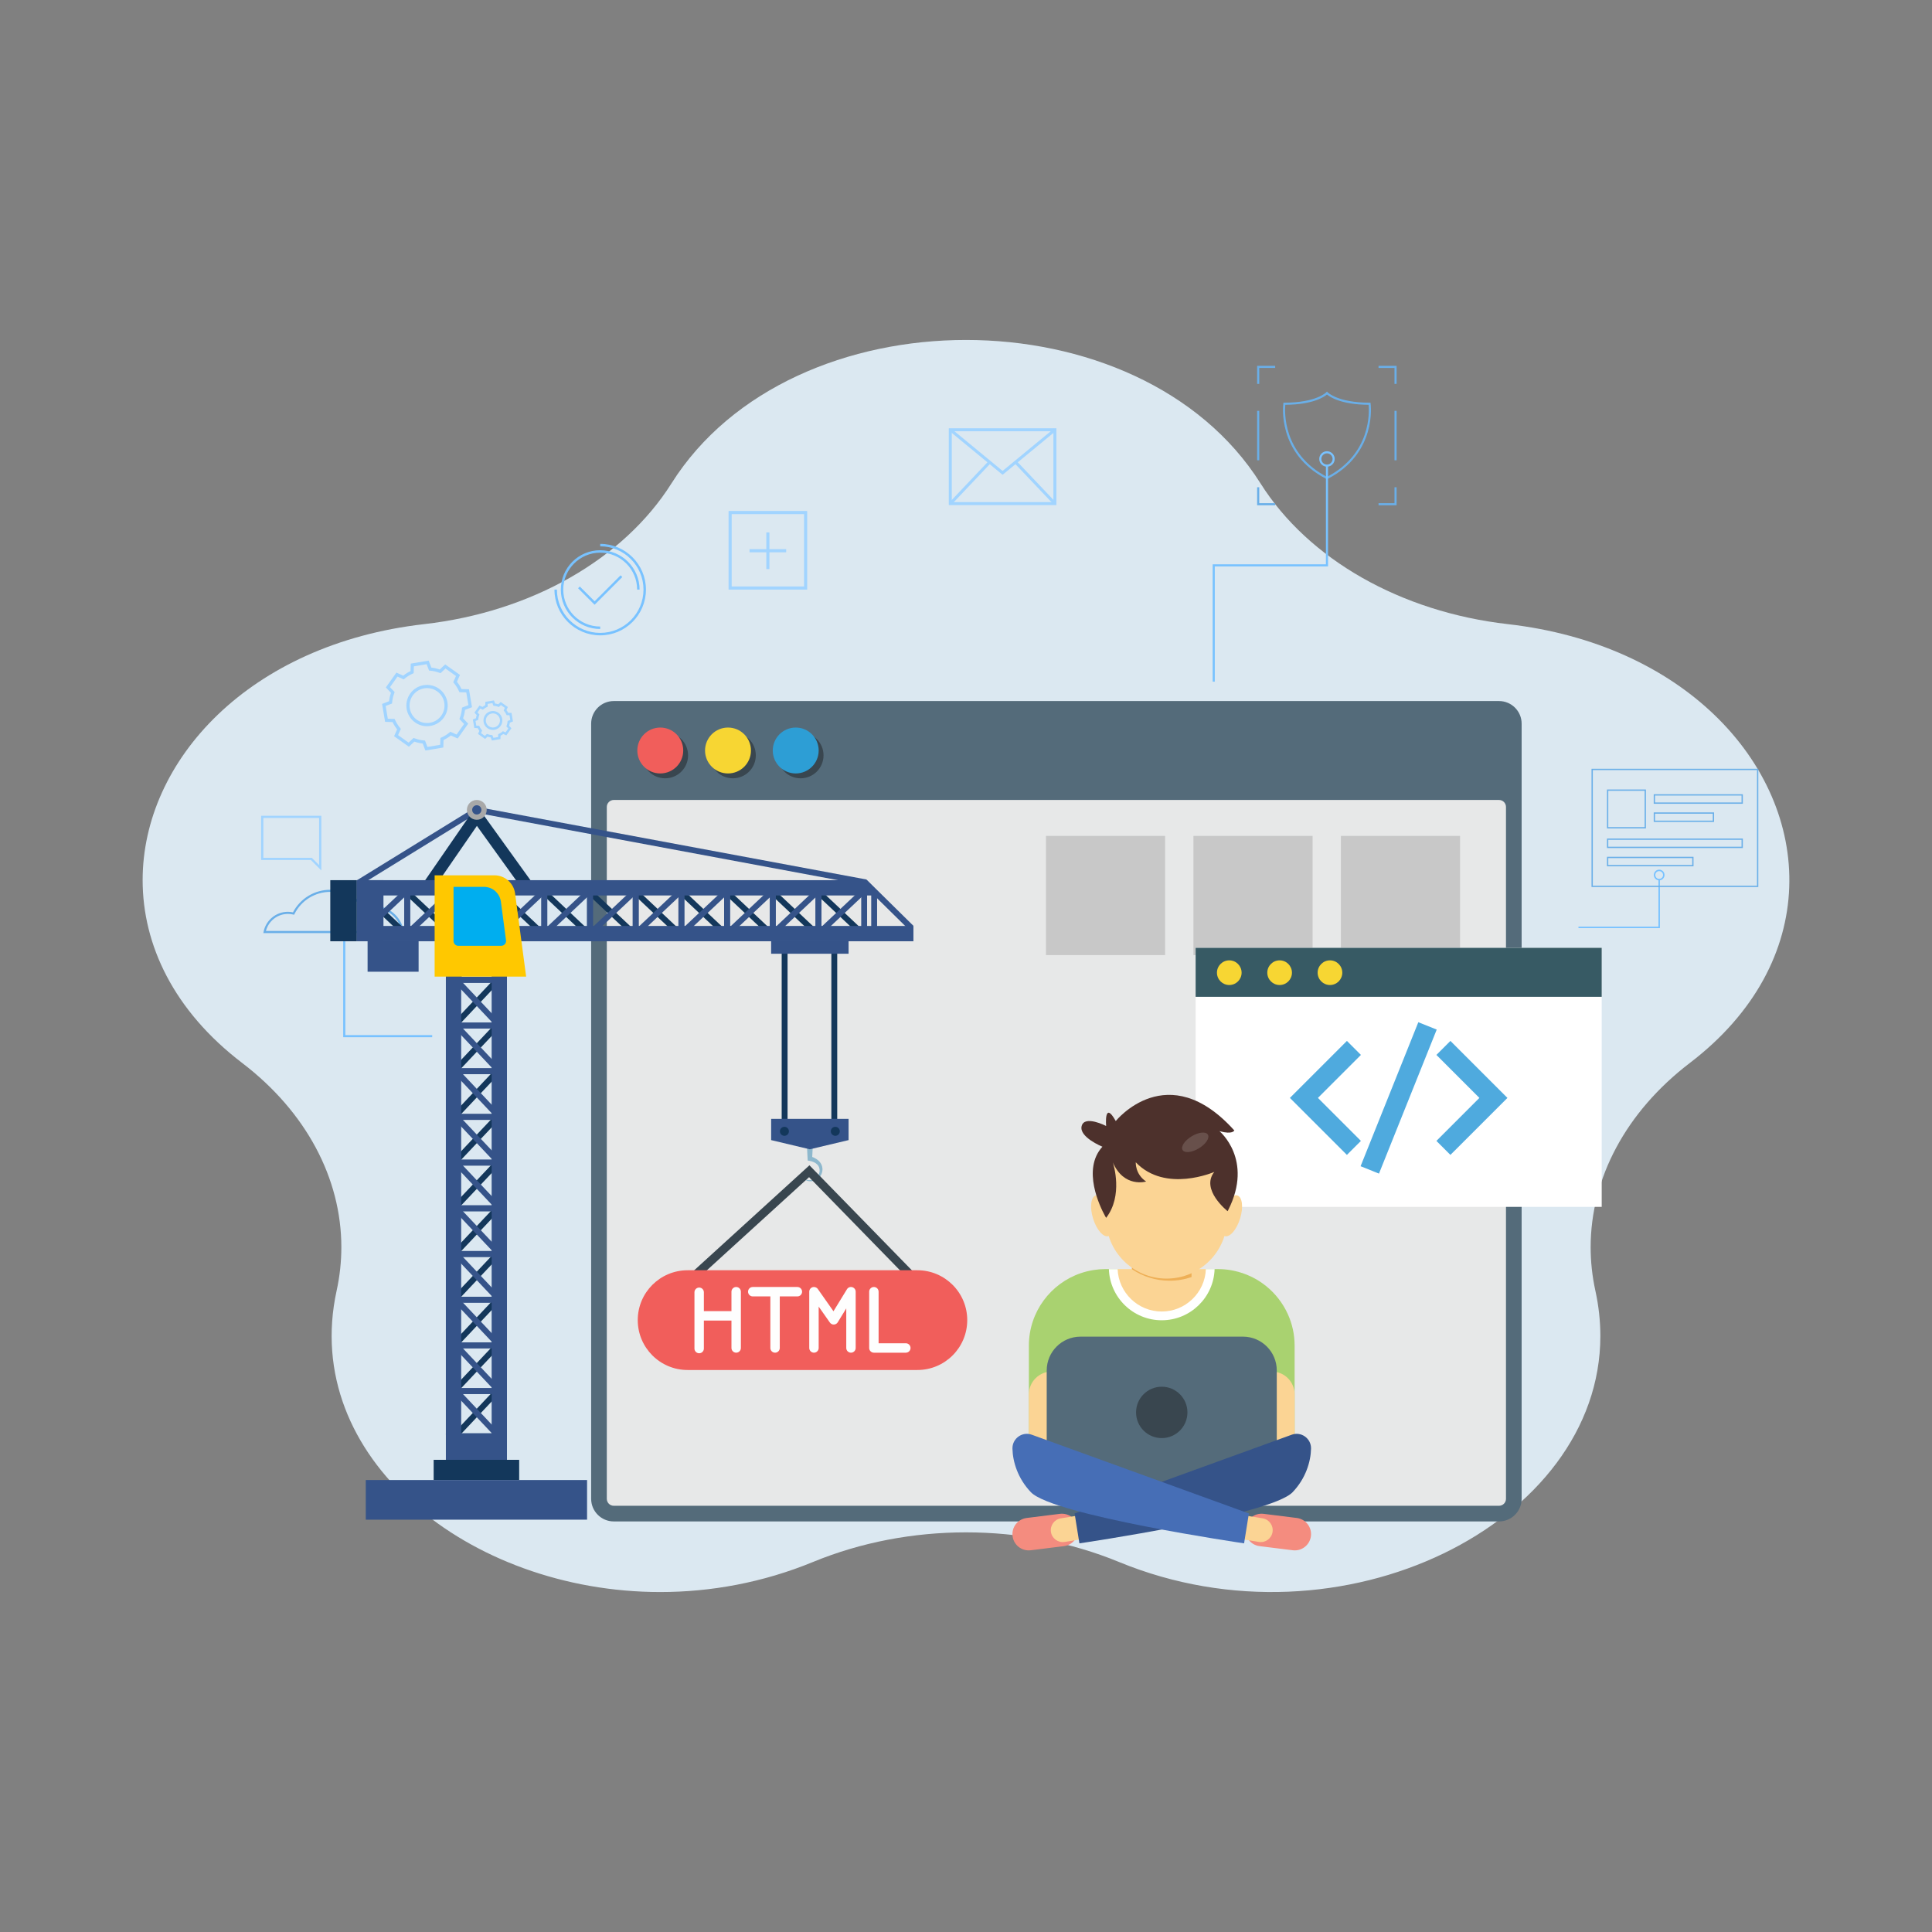 <svg xmlns="http://www.w3.org/2000/svg" xml:space="preserve" id="website-under-construction" x="0" y="0" style="enable-background:new 0 0 800 800" viewBox="0 0 800 800"><rect x="0" y="0" width="800" height="800" fill="#808080" stroke="none"/>  <g id="XMLID_6183_">    <g id="XMLID_5869_">      <path id="XMLID_6997_" d="M699.72,440.152c-26.485,20.224-41.067,47.812-41.067,76.283   c0,5.986,0.645,12.012,1.958,18.015c1.396,6.374,2.063,12.639,2.063,18.756c0,77.416-106.928,131.628-199.391,93.549   c-19.805-8.16-41.545-12.238-63.286-12.238c-21.735,0-43.47,4.078-63.28,12.238c-20.834,8.579-42.396,12.474-63.308,12.474   c-79.242,0-149.097-55.924-134.019-124.779c1.312-6.004,1.958-12.029,1.958-18.015c0-28.472-14.583-56.059-41.067-76.283   c-28.32-21.623-41.217-48.879-41.217-75.7c0-49.628,44.176-97.771,116.589-106.014c22.147-2.523,42.791-9.232,60.377-19.24   c17.586-10.012,32.113-23.318,42.018-39.041c24.944-39.59,73.453-59.388,121.956-59.388s97.012,19.797,121.95,59.388   c19.811,31.443,58.102,53.236,102.395,58.281c36.206,4.122,65.355,18.22,85.449,37.486   C751.615,336.025,754.235,398.523,699.72,440.152z" style="fill:#dbe8f1"></path>      <g id="XMLID_6761_">        <g id="XMLID_6962_">          <path id="XMLID_6988_" d="M549.469,198.437l-0.197-0.101c-20.684-10.56-17.906-31.012-17.876-31.217l0.055-0.372     h0.376c13.151,0,17.284-4.238,17.324-4.281l0.32-0.34l0.319,0.342c0.039,0.041,4.172,4.279,17.322,4.279h0.376l0.055,0.372     c0.03,0.205,2.808,20.657-17.876,31.217L549.469,198.437z M532.217,167.617c-0.262,2.77-1.133,20.326,17.252,29.841     c18.387-9.515,17.515-27.071,17.254-29.841c-11.418-0.071-16.065-3.252-17.254-4.261     C548.282,164.366,543.634,167.546,532.217,167.617z" style="fill:#6aafe8"></path>          <polygon id="XMLID_6987_" points="503.013 282.259 502.142 282.259 502.142 233.669 549.034 233.669 549.034 192.805 549.905 192.805 549.905 234.54 503.013 234.54" style="fill:#78c2ff"></polygon>          <polygon id="XMLID_6986_" points="578.3 209.226 570.824 209.226 570.824 208.354 577.43 208.354 577.43 201.756 578.3 201.756" style="fill:#6aafe8"></polygon>          <polygon id="XMLID_6985_" points="528.03 209.226 520.553 209.226 520.553 201.756 521.426 201.756 521.426 208.354 528.03 208.354" style="fill:#6aafe8"></polygon>          <polygon id="XMLID_6984_" points="521.429 158.959 520.557 158.959 520.557 151.483 528.028 151.483 528.028 152.354 521.429 152.354" style="fill:#6aafe8"></polygon>          <polygon id="XMLID_6983_" points="578.3 158.956 577.43 158.956 577.43 152.357 570.824 152.357 570.824 151.486 578.3 151.486" style="fill:#6aafe8"></polygon>          <rect id="XMLID_6982_" width=".871" height="20.474" x="577.43" y="170.119" style="fill:#6aafe8"></rect>          <rect id="XMLID_6981_" width=".873" height="20.474" x="520.553" y="170.119" style="fill:#6aafe8"></rect>          <path id="XMLID_6978_" d="M549.469,193.24c-1.764,0-3.199-1.436-3.199-3.2c0-1.764,1.435-3.199,3.199-3.199     c1.765,0,3.2,1.435,3.2,3.199C552.669,191.805,551.233,193.24,549.469,193.24z M549.469,187.712     c-1.283,0-2.328,1.045-2.328,2.328c0,1.284,1.046,2.328,2.328,2.328c1.285,0,2.328-1.044,2.328-2.328     C551.797,188.757,550.754,187.712,549.469,187.712z" style="fill:#78c2ff"></path>          <path id="XMLID_6966_" d="M437.43,209.143h-44.554v-31.805h44.554V209.143z M394.114,207.907h42.079v-29.332     h-42.079V207.907z" style="fill:#a1d4ff"></path>          <polygon id="XMLID_6965_" points="415.153 196.602 393.103 178.433 393.889 177.479 415.153 195 436.42 177.479 437.205 178.433" style="fill:#a1d4ff"></polygon>          <rect id="XMLID_6964_" width="1.236" height="23.236" x="428.199" y="188.477" style="fill:#a1d4ff" transform="rotate(-43.49 428.793 200.104)"></rect>          <rect id="XMLID_6963_" width="23.236" height="1.237" x="389.873" y="199.477" style="fill:#a1d4ff" transform="rotate(-46.552 401.522 200.095)"></rect>        </g>        <path id="XMLID_6959_" d="M167.328,386.36h-58.286l0.102-0.519c0.936-4.801,5.173-8.286,10.073-8.286    c0.707,0,1.412,0.074,2.101,0.219c3.037-5.771,8.936-9.341,15.478-9.341c5.575,0,10.83,2.675,14.125,7.173    c1.2-0.365,2.449-0.55,3.715-0.55c6.342,0,11.648,4.543,12.615,10.802L167.328,386.36z M110.116,385.489H166.3    c-1.096-5.486-6.022-9.561-11.664-9.561c-1.281,0-2.542,0.203-3.747,0.603l-0.308,0.102l-0.186-0.264    c-3.117-4.423-8.2-7.064-13.6-7.064c-6.324,0-12.017,3.512-14.856,9.165l-0.156,0.31l-0.337-0.083    c-0.726-0.179-1.476-0.27-2.229-0.27C114.911,378.427,111.165,381.366,110.116,385.489z" style="fill:#6aafe8"></path>        <polygon id="XMLID_6958_" points="178.962 429.487 142.115 429.487 142.115 382.365 142.986 382.365 142.986 428.616 178.962 428.616" style="fill:#78c2ff"></polygon>        <path id="XMLID_6955_" d="M142.551,382.801c-1.766,0-3.2-1.435-3.2-3.2c0-1.764,1.435-3.2,3.2-3.2    c1.764,0,3.199,1.435,3.199,3.2C145.75,381.365,144.315,382.801,142.551,382.801z M142.551,377.272    c-1.285,0-2.329,1.045-2.329,2.328c0,1.284,1.045,2.328,2.329,2.328c1.284,0,2.328-1.045,2.328-2.328    C144.879,378.317,143.835,377.272,142.551,377.272z" style="fill:#78c2ff"></path>        <path id="XMLID_6952_" d="M334.236,244.143h-32.553v-32.554h32.553V244.143z M302.974,242.852h29.971v-29.971    h-29.971V242.852z" style="fill:#a1d4ff"></path>        <rect id="XMLID_6951_" width="1.291" height="15.174" x="317.314" y="220.462" style="fill:#a1d4ff"></rect>        <rect id="XMLID_6950_" width="15.172" height="1.291" x="310.373" y="227.403" style="fill:#a1d4ff"></rect>        <g id="XMLID_6939_">          <path id="XMLID_6945_" d="M203.674,306.63l-0.496-1.296c-0.444-0.058-0.88-0.158-1.304-0.299l-1.011,0.949     l-2.935-2.089l0.566-1.267c-0.273-0.354-0.51-0.734-0.711-1.134l-1.388-0.044l-0.597-3.553l1.296-0.496     c0.057-0.445,0.158-0.881,0.299-1.304l-0.949-1.011l2.089-2.936l1.266,0.566c0.355-0.272,0.734-0.51,1.135-0.71l0.043-1.387     l3.553-0.598l0.497,1.295c0.443,0.058,0.881,0.158,1.304,0.299l1.013-0.949l2.935,2.089l-0.566,1.267     c0.272,0.354,0.509,0.734,0.71,1.135l1.388,0.043l0.597,3.553l-1.294,0.496c-0.06,0.444-0.16,0.881-0.301,1.305l0.951,1.011     l-2.091,2.936l-1.266-0.566c-0.353,0.272-0.733,0.51-1.133,0.71l-0.045,1.387L203.674,306.63z M201.643,303.892l0.29,0.111     c0.525,0.202,1.078,0.328,1.644,0.376l0.309,0.026l0.425,1.111l1.952-0.328l0.038-1.189l0.284-0.127     c0.517-0.231,0.996-0.531,1.427-0.894l0.238-0.2l1.086,0.485l1.147-1.613l-0.814-0.867l0.111-0.29     c0.203-0.524,0.328-1.077,0.378-1.643l0.027-0.309l1.109-0.424l-0.328-1.952l-1.189-0.038l-0.127-0.284     c-0.23-0.516-0.531-0.997-0.894-1.428l-0.2-0.238l0.485-1.084l-1.611-1.148l-0.868,0.813l-0.29-0.111     c-0.527-0.202-1.079-0.328-1.642-0.376l-0.309-0.027l-0.426-1.11l-1.951,0.328l-0.038,1.189l-0.284,0.127     c-0.517,0.231-0.998,0.531-1.43,0.894l-0.236,0.199l-1.086-0.484l-1.148,1.613l0.814,0.867l-0.112,0.29     c-0.2,0.524-0.328,1.077-0.376,1.643l-0.027,0.309l-1.11,0.425l0.33,1.952l1.189,0.039l0.126,0.283     c0.23,0.517,0.532,0.998,0.895,1.429l0.199,0.238l-0.483,1.085l1.611,1.147L201.643,303.892z M204.094,302.243     c-0.807,0-1.592-0.249-2.262-0.726c-1.76-1.252-2.173-3.704-0.921-5.463c1.252-1.76,3.704-2.173,5.463-0.921     c0.853,0.607,1.419,1.509,1.592,2.541c0.173,1.032-0.065,2.07-0.672,2.922c-0.607,0.853-1.508,1.418-2.541,1.592     C204.534,302.225,204.313,302.243,204.094,302.243z M204.108,295.399c-0.915,0-1.818,0.428-2.388,1.229     c-0.454,0.636-0.631,1.412-0.501,2.183c0.13,0.77,0.552,1.445,1.189,1.897l0,0c0.636,0.454,1.411,0.631,2.183,0.502     c0.769-0.13,1.445-0.552,1.897-1.189c0.454-0.636,0.632-1.411,0.502-2.182c-0.13-0.77-0.552-1.445-1.189-1.898     C205.286,295.575,204.694,295.399,204.108,295.399z" style="fill:#a1d4ff"></path>          <path id="XMLID_6940_" d="M176.148,310.774l-1.108-2.892c-1.187-0.133-2.353-0.4-3.474-0.795l-2.256,2.118     l-6.129-4.361l1.262-2.826c-0.741-0.931-1.376-1.944-1.89-3.022l-3.095-0.097l-1.25-7.418l2.892-1.106     c0.133-1.187,0.401-2.353,0.796-3.475l-2.118-2.256l4.36-6.128l2.827,1.262c0.93-0.742,1.944-1.376,3.022-1.891l0.097-3.095     l7.417-1.25l1.108,2.892c1.186,0.134,2.35,0.401,3.474,0.797l2.256-2.118l6.128,4.361l-1.262,2.825     c0.742,0.931,1.376,1.944,1.892,3.023l3.094,0.097l1.251,7.418l-2.892,1.106c-0.134,1.188-0.401,2.353-0.797,3.475l2.119,2.256     l-4.362,6.129l-2.824-1.262c-0.93,0.742-1.944,1.376-3.022,1.891l-0.097,3.095L176.148,310.774z M171.261,305.559l0.387,0.148     c1.256,0.481,2.575,0.783,3.921,0.899l0.413,0.036l1.014,2.649l5.282-0.89l0.089-2.835l0.378-0.169     c1.235-0.55,2.383-1.268,3.411-2.134l0.317-0.266l2.589,1.155l3.105-4.364l-1.939-2.067l0.148-0.387     c0.481-1.255,0.784-2.575,0.899-3.921l0.035-0.413l2.65-1.014l-0.891-5.282l-2.835-0.089l-0.168-0.378     c-0.551-1.235-1.27-2.382-2.134-3.409l-0.267-0.318l1.155-2.587l-4.363-3.106l-2.067,1.939l-0.386-0.148     c-1.256-0.48-2.575-0.783-3.921-0.898l-0.414-0.035l-1.013-2.649l-5.282,0.89l-0.091,2.835l-0.378,0.169     c-1.233,0.55-2.382,1.268-3.411,2.134l-0.317,0.266l-2.588-1.155l-3.105,4.363l1.939,2.068l-0.149,0.387     c-0.481,1.254-0.783,2.574-0.899,3.921l-0.035,0.413l-2.648,1.014l0.89,5.282l2.835,0.089l0.168,0.378     c0.551,1.234,1.269,2.382,2.135,3.411l0.265,0.318l-1.155,2.587l4.364,3.106L171.261,305.559z M176.813,300.71     c-1.716,0-3.447-0.514-4.949-1.581c-3.843-2.736-4.744-8.087-2.009-11.931c2.735-3.843,8.086-4.744,11.93-2.009     c3.844,2.735,4.746,8.087,2.011,11.93C182.129,299.46,179.49,300.71,176.813,300.71z M176.835,284.928     c-2.263,0-4.494,1.057-5.902,3.036c-1.121,1.575-1.561,3.491-1.24,5.396c0.322,1.904,1.365,3.571,2.938,4.691     c3.249,2.313,7.774,1.55,10.087-1.699c1.12-1.573,1.56-3.49,1.24-5.395c-0.322-1.905-1.365-3.571-2.939-4.691     C179.748,285.362,178.285,284.928,176.835,284.928z" style="fill:#a1d4ff"></path>        </g>        <g id="XMLID_6934_">          <g id="XMLID_6935_">            <path id="XMLID_6936_" d="M248.53,263.085c-10.444,0-18.942-8.498-18.942-18.942h1.015      c0,9.885,8.042,17.926,17.927,17.926c9.885,0,17.927-8.041,17.927-17.926c0-9.884-8.042-17.926-17.927-17.926v-1.015      c10.444,0,18.942,8.497,18.942,18.941C267.471,254.587,258.974,263.085,248.53,263.085z M248.53,260.452      c-8.993,0-16.307-7.316-16.307-16.309c0-8.992,7.315-16.308,16.307-16.308c8.993,0,16.308,7.316,16.308,16.308h-1.016      c0-8.432-6.86-15.293-15.293-15.293c-8.433,0-15.293,6.86-15.293,15.293c0,8.433,6.859,15.293,15.293,15.293V260.452z" style="fill:#78c2ff"></path>          </g>        </g>        <polygon id="XMLID_6933_" points="246.209 250.418 239.377 243.586 240.095 242.868 246.209 248.983 256.965 238.227 257.682 238.945" style="fill:#78c2ff"></polygon>        <g id="XMLID_6929_">          <path id="XMLID_6930_" d="M133.051,360.43l-4.311-4.311h-20.612v-18.316h24.922V360.43z M109.042,355.205h20.076     l3.019,3.019v-19.508h-23.095V355.205z" style="fill:#a1d4ff"></path>        </g>        <g id="XMLID_6766_">          <polygon id="XMLID_6928_" points="687.332 384.31 653.607 384.31 653.607 383.708 686.729 383.708 686.729 364.125 687.332 364.125" style="fill:#78c2ff"></polygon>          <g id="XMLID_6907_">            <g id="XMLID_6924_">              <path id="XMLID_6925_" d="M681.543,343.034h-16.125v-16.125h16.125V343.034z M665.956,342.496h15.049v-15.049       h-15.049V342.496z" style="fill:#6aafe8"></path>            </g>            <g id="XMLID_6920_">              <path id="XMLID_6921_" d="M721.675,332.822h-36.906v-3.942h36.906V332.822z M685.305,332.284h35.832v-2.867       h-35.832V332.284z" style="fill:#6aafe8"></path>            </g>            <g id="XMLID_6916_">              <path id="XMLID_6917_" d="M721.675,351.152h-56.256v-3.941h56.256V351.152z M665.956,350.614h55.181v-2.867       h-55.181V350.614z" style="fill:#6aafe8"></path>            </g>            <g id="XMLID_6912_">              <path id="XMLID_6913_" d="M701.251,358.721h-35.832v-3.942h35.832V358.721z M665.956,358.184h34.757v-2.867       h-34.757V358.184z" style="fill:#6aafe8"></path>            </g>            <g id="XMLID_6908_">              <path id="XMLID_6909_" d="M709.761,340.341h-24.992v-3.942h24.992V340.341z M685.305,339.803h23.918v-2.867       h-23.918V339.803z" style="fill:#6aafe8"></path>            </g>          </g>          <g id="XMLID_6786_">            <path id="XMLID_6791_" d="M728.08,367.293h-69.066v-48.956h69.066V367.293z M659.552,366.756h67.991v-47.881      h-67.991V366.756z" style="fill:#6aafe8"></path>          </g>          <path id="XMLID_6771_" d="M687.031,364.53c-1.219,0-2.212-0.992-2.212-2.212c0-1.219,0.993-2.212,2.212-2.212     c1.219,0,2.211,0.992,2.211,2.212C689.242,363.538,688.25,364.53,687.031,364.53z M687.031,360.709     c-0.887,0-1.61,0.722-1.61,1.609c0,0.887,0.723,1.609,1.61,1.609c0.887,0,1.609-0.722,1.609-1.609     C688.641,361.431,687.918,360.709,687.031,360.709z" style="fill:#78c2ff"></path>        </g>      </g>    </g>    <g id="XMLID_5698_">      <g id="XMLID_5663_">        <g id="XMLID_1827_">          <path id="XMLID_7101_" d="M630.077,299.661v320.964c0,5.174-4.198,9.368-9.372,9.368H254.156     c-5.175,0-9.372-4.193-9.372-9.368V299.661c0-5.179,4.198-9.372,9.372-9.372h366.549     C625.879,290.289,630.077,294.482,630.077,299.661z" style="fill:#546b7a"></path>          <path id="XMLID_7100_" d="M254.156,623.514c-1.595,0-2.893-1.296-2.893-2.888V334.14     c0-1.595,1.298-2.893,2.893-2.893h366.549c1.595,0,2.893,1.298,2.893,2.893v286.486c0,1.592-1.298,2.888-2.893,2.888H254.156z" style="fill:#e7e8e8"></path>          <g id="XMLID_7062_">            <g id="XMLID_7087_">              <path id="XMLID_7090_" d="M284.922,312.78c0,2.624-1.063,4.999-2.783,6.719c-1.721,1.721-4.095,2.783-6.72,2.783       c-5.248,0-9.507-4.254-9.507-9.503c0-2.624,1.067-4.999,2.788-6.72c1.721-1.721,4.095-2.783,6.719-2.783       c2.624,0,4.999,1.063,6.72,2.783S284.922,310.155,284.922,312.78z" style="fill:#39464f"></path>              <path id="XMLID_7089_" d="M312.965,312.78c0,2.624-1.063,4.999-2.783,6.719       c-1.721,1.721-4.095,2.783-6.719,2.783c-5.248,0-9.507-4.254-9.507-9.503c0-2.624,1.067-4.999,2.788-6.72       s4.095-2.783,6.72-2.783c2.624,0,4.999,1.063,6.719,2.783C311.902,307.781,312.965,310.155,312.965,312.78z" style="fill:#39464f"></path>              <path id="XMLID_7088_" d="M341.008,312.78c0,2.624-1.063,4.999-2.783,6.719c-1.721,1.721-4.095,2.783-6.72,2.783       c-5.248,0-9.507-4.254-9.507-9.503c0-2.624,1.067-4.999,2.788-6.72c1.721-1.721,4.095-2.783,6.72-2.783       s4.999,1.063,6.72,2.783C339.946,307.781,341.008,310.155,341.008,312.78z" style="fill:#39464f"></path>            </g>            <g id="XMLID_7065_">              <path id="XMLID_7085_" d="M282.91,310.768c0,2.624-1.063,4.999-2.783,6.719       c-1.721,1.721-4.095,2.783-6.719,2.783c-5.248,0-9.507-4.255-9.507-9.503c0-2.624,1.067-4.999,2.788-6.72       c1.721-1.721,4.095-2.783,6.72-2.783c2.624,0,4.999,1.063,6.719,2.783C281.848,305.769,282.91,308.144,282.91,310.768z" style="fill:#f15e5b"></path>              <path id="XMLID_7067_" d="M310.954,310.768c0,2.624-1.063,4.999-2.783,6.719       c-1.721,1.721-4.095,2.783-6.72,2.783c-5.248,0-9.507-4.255-9.507-9.503c0-2.624,1.067-4.999,2.788-6.72       c1.721-1.721,4.095-2.783,6.72-2.783s4.999,1.063,6.72,2.783C309.891,305.769,310.954,308.144,310.954,310.768z" style="fill:#f7d633"></path>              <path id="XMLID_7066_" d="M338.997,310.768c0,2.624-1.063,4.999-2.783,6.719       c-1.721,1.721-4.095,2.783-6.72,2.783c-5.248,0-9.507-4.255-9.507-9.503c0-2.624,1.067-4.999,2.788-6.72       c1.721-1.721,4.095-2.783,6.719-2.783c2.624,0,4.999,1.063,6.72,2.783C337.934,305.769,338.997,308.144,338.997,310.768z" style="fill:#2d9ed5"></path>            </g>          </g>        </g>        <g id="XMLID_4153_">          <g id="XMLID_6809_">            <g id="XMLID_6866_">              <rect id="XMLID_6870_" width="24.956" height="2.431" x="184.954" y="394.675" style="fill:#13375b" transform="rotate(-46.678 197.458 395.916)"></rect>              <rect id="XMLID_6869_" width="17.535" height="2.431" x="188.874" y="404.515" style="fill:#355389"></rect>              <rect id="XMLID_6868_" width="17.535" height="2.432" x="188.874" y="385.595" style="fill:#355389"></rect>              <rect id="XMLID_6867_" width="2.431" height="24.956" x="196.217" y="383.413" style="fill:#355389" transform="rotate(-43.306 197.436 395.891)"></rect>            </g>            <g id="XMLID_6861_">              <rect id="XMLID_6865_" width="24.956" height="2.431" x="184.954" y="413.595" style="fill:#13375b" transform="rotate(-46.678 197.444 414.826)"></rect>              <rect id="XMLID_6864_" width="17.535" height="2.432" x="188.874" y="423.435" style="fill:#355389"></rect>              <rect id="XMLID_6863_" width="17.535" height="2.431" x="188.874" y="404.515" style="fill:#355389"></rect>              <rect id="XMLID_6862_" width="2.431" height="24.956" x="196.217" y="402.333" style="fill:#355389" transform="rotate(-43.306 197.434 414.81)"></rect>            </g>            <g id="XMLID_6856_">              <rect id="XMLID_6860_" width="24.956" height="2.431" x="184.954" y="432.516" style="fill:#13375b" transform="rotate(-46.678 197.46 433.76)"></rect>              <rect id="XMLID_6859_" width="17.535" height="2.431" x="188.874" y="442.356" style="fill:#355389"></rect>              <rect id="XMLID_6858_" width="17.535" height="2.432" x="188.874" y="423.435" style="fill:#355389"></rect>              <rect id="XMLID_6857_" width="2.431" height="24.956" x="196.217" y="421.253" style="fill:#355389" transform="rotate(-43.306 197.436 433.732)"></rect>            </g>            <g id="XMLID_6849_">              <rect id="XMLID_6855_" width="24.956" height="2.431" x="184.954" y="451.436" style="fill:#13375b" transform="rotate(-46.678 197.445 452.668)"></rect>              <rect id="XMLID_6854_" width="17.535" height="2.432" x="188.874" y="461.276" style="fill:#355389"></rect>              <rect id="XMLID_6852_" width="17.535" height="2.431" x="188.874" y="442.356" style="fill:#355389"></rect>              <rect id="XMLID_6851_" width="2.431" height="24.956" x="196.217" y="440.174" style="fill:#355389" transform="rotate(-43.306 197.435 452.651)"></rect>            </g>            <g id="XMLID_6843_">              <rect id="XMLID_6848_" width="24.956" height="2.431" x="184.954" y="470.356" style="fill:#13375b" transform="rotate(-46.678 197.46 471.604)"></rect>              <rect id="XMLID_6847_" width="17.535" height="2.431" x="188.874" y="480.197" style="fill:#355389"></rect>              <rect id="XMLID_6846_" width="17.535" height="2.432" x="188.874" y="461.276" style="fill:#355389"></rect>              <rect id="XMLID_6845_" width="2.431" height="24.956" x="196.217" y="459.094" style="fill:#355389" transform="rotate(-43.306 197.435 471.571)"></rect>            </g>            <g id="XMLID_6838_">              <rect id="XMLID_6842_" width="24.956" height="2.431" x="184.954" y="489.277" style="fill:#13375b" transform="rotate(-46.678 197.461 490.526)"></rect>              <rect id="XMLID_6841_" width="17.535" height="2.432" x="188.874" y="499.117" style="fill:#355389"></rect>              <rect id="XMLID_6840_" width="17.535" height="2.431" x="188.874" y="480.197" style="fill:#355389"></rect>              <rect id="XMLID_6839_" width="2.431" height="24.956" x="196.217" y="478.014" style="fill:#355389" transform="rotate(-43.306 197.436 490.493)"></rect>            </g>            <g id="XMLID_6833_">              <rect id="XMLID_6837_" width="24.956" height="2.431" x="184.954" y="508.197" style="fill:#13375b" transform="rotate(-46.678 197.462 509.448)"></rect>              <rect id="XMLID_6836_" width="17.535" height="2.432" x="188.874" y="518.037" style="fill:#355389"></rect>              <rect id="XMLID_6835_" width="17.535" height="2.432" x="188.874" y="499.117" style="fill:#355389"></rect>              <rect id="XMLID_6834_" width="2.431" height="24.956" x="196.217" y="496.935" style="fill:#355389" transform="rotate(-43.306 197.435 509.412)"></rect>            </g>            <g id="XMLID_6828_">              <rect id="XMLID_6832_" width="24.956" height="2.432" x="184.954" y="527.118" style="fill:#13375b" transform="rotate(-46.678 197.446 528.353)"></rect>              <rect id="XMLID_6831_" width="17.535" height="2.432" x="188.874" y="536.958" style="fill:#355389"></rect>              <rect id="XMLID_6830_" width="17.535" height="2.432" x="188.874" y="518.037" style="fill:#355389"></rect>              <rect id="XMLID_6829_" width="2.432" height="24.956" x="196.217" y="515.855" style="fill:#355389" transform="rotate(-43.306 197.435 528.333)"></rect>            </g>            <g id="XMLID_6823_">              <rect id="XMLID_6827_" width="24.956" height="2.432" x="184.954" y="546.038" style="fill:#13375b" transform="rotate(-46.678 197.429 547.256)"></rect>              <rect id="XMLID_6826_" width="17.535" height="2.432" x="188.874" y="555.878" style="fill:#355389"></rect>              <rect id="XMLID_6825_" width="17.535" height="2.432" x="188.874" y="536.958" style="fill:#355389"></rect>              <rect id="XMLID_6824_" width="2.432" height="24.956" x="196.217" y="534.776" style="fill:#355389" transform="rotate(-43.306 197.433 547.251)"></rect>            </g>            <g id="XMLID_6818_">              <rect id="XMLID_6822_" width="24.956" height="2.431" x="184.954" y="564.959" style="fill:#13375b" transform="rotate(-46.701 197.424 566.157)"></rect>              <rect id="XMLID_6821_" width="17.535" height="2.432" x="188.874" y="574.799" style="fill:#355389"></rect>              <rect id="XMLID_6820_" width="17.535" height="2.432" x="188.874" y="555.878" style="fill:#355389"></rect>              <rect id="XMLID_6819_" width="2.431" height="24.956" x="196.217" y="553.696" style="fill:#355389" transform="rotate(-43.306 197.445 566.185)"></rect>            </g>            <g id="XMLID_6813_">              <rect id="XMLID_6817_" width="24.956" height="2.431" x="184.954" y="583.879" style="fill:#13375b" transform="rotate(-46.701 197.424 585.076)"></rect>              <rect id="XMLID_6816_" width="17.535" height="2.432" x="188.874" y="593.719" style="fill:#355389"></rect>              <rect id="XMLID_6815_" width="17.535" height="2.432" x="188.874" y="574.799" style="fill:#355389"></rect>              <rect id="XMLID_6814_" width="2.431" height="24.956" x="196.217" y="572.616" style="fill:#355389" transform="rotate(-43.306 197.435 585.094)"></rect>            </g>            <rect id="XMLID_6812_" width="11.016" height="25.294" x="191.767" y="586.326" style="fill:#355389" transform="rotate(90 197.275 598.973)"></rect>            <rect id="XMLID_6811_" width="207.572" height="6.339" x="84.011" y="487.202" style="fill:#355389" transform="rotate(90 187.797 490.371)"></rect>            <rect id="XMLID_6810_" width="207.572" height="6.339" x="102.966" y="487.202" style="fill:#355389" transform="rotate(90 206.752 490.371)"></rect>          </g>          <polygon id="XMLID_6808_" points="376.529 385.101 357.582 366.433 197.67 336.631 149.069 366.571 147.794 364.5 197.193 334.069 358.758 364.178 378.235 383.368" style="fill:#355389"></polygon>          <polygon id="XMLID_6807_" points="216.953 369.05 197.474 341.98 178.833 369.01 174.829 366.25 197.39 333.536 220.901 366.21" style="fill:#13375b"></polygon>          <rect id="XMLID_6806_" width="2.431" height="24.956" x="346.773" y="365.549" style="fill:#13375b" transform="rotate(-46.694 347.985 378.023)"></rect>          <rect id="XMLID_6805_" width="2.432" height="17.535" x="356.613" y="369.051" style="fill:#355389"></rect>          <rect id="XMLID_6804_" width="2.431" height="17.535" x="337.692" y="369.051" style="fill:#355389"></rect>          <rect id="XMLID_6803_" width="24.956" height="2.431" x="335.51" y="376.811" style="fill:#355389" transform="rotate(-43.314 348.016 378.04)"></rect>          <rect id="XMLID_6801_" width="2.431" height="24.956" x="327.852" y="365.549" style="fill:#13375b" transform="rotate(-46.694 329.064 378.023)"></rect>          <rect id="XMLID_6800_" width="2.431" height="17.535" x="337.692" y="369.051" style="fill:#355389"></rect>          <rect id="XMLID_6799_" width="2.432" height="17.535" x="318.772" y="369.051" style="fill:#355389"></rect>          <rect id="XMLID_6798_" width="24.956" height="2.431" x="316.59" y="376.811" style="fill:#355389" transform="rotate(-43.314 329.096 378.042)"></rect>          <rect id="XMLID_6796_" width="2.431" height="24.956" x="308.932" y="365.549" style="fill:#13375b" transform="rotate(-46.694 310.146 378.024)"></rect>          <rect id="XMLID_6794_" width="2.432" height="17.535" x="318.772" y="369.051" style="fill:#355389"></rect>          <rect id="XMLID_6793_" width="2.431" height="17.535" x="299.852" y="369.051" style="fill:#355389"></rect>          <rect id="XMLID_6792_" width="24.956" height="2.431" x="297.67" y="376.811" style="fill:#355389" transform="rotate(-43.314 310.173 378.042)"></rect>          <rect id="XMLID_6790_" width="2.431" height="24.956" x="290.012" y="365.549" style="fill:#13375b" transform="rotate(-46.694 291.224 378.023)"></rect>          <rect id="XMLID_6789_" width="2.431" height="17.535" x="299.852" y="369.051" style="fill:#355389"></rect>          <rect id="XMLID_6788_" width="2.432" height="17.535" x="280.931" y="369.051" style="fill:#355389"></rect>          <rect id="XMLID_6787_" width="24.956" height="2.431" x="278.749" y="376.811" style="fill:#355389" transform="rotate(-43.314 291.252 378.042)"></rect>          <rect id="XMLID_6785_" width="2.431" height="24.956" x="271.091" y="365.549" style="fill:#13375b" transform="rotate(-46.694 272.306 378.024)"></rect>          <rect id="XMLID_6784_" width="2.432" height="17.535" x="280.931" y="369.051" style="fill:#355389"></rect>          <rect id="XMLID_6783_" width="2.432" height="17.535" x="262.011" y="369.051" style="fill:#355389"></rect>          <rect id="XMLID_6782_" width="24.956" height="2.431" x="259.829" y="376.811" style="fill:#355389" transform="rotate(-43.323 272.271 378.008)"></rect>          <rect id="XMLID_6780_" width="2.431" height="24.956" x="252.171" y="365.549" style="fill:#13375b" transform="rotate(-46.694 253.384 378.023)"></rect>          <rect id="XMLID_6779_" width="2.432" height="17.535" x="262.011" y="369.051" style="fill:#355389"></rect>          <rect id="XMLID_6778_" width="2.432" height="17.535" x="243.09" y="369.051" style="fill:#355389"></rect>          <rect id="XMLID_6777_" width="24.956" height="2.431" x="240.908" y="376.811" style="fill:#355389" transform="rotate(-43.314 253.409 378.043)"></rect>          <rect id="XMLID_6775_" width="2.431" height="24.956" x="233.25" y="365.549" style="fill:#13375b" transform="rotate(-46.694 234.465 378.024)"></rect>          <rect id="XMLID_6774_" width="2.432" height="17.535" x="243.09" y="369.051" style="fill:#355389"></rect>          <rect id="XMLID_6773_" width="2.432" height="17.535" x="224.17" y="369.051" style="fill:#355389"></rect>          <rect id="XMLID_6772_" width="24.956" height="2.431" x="221.988" y="376.811" style="fill:#355389" transform="rotate(-43.323 234.433 378.006)"></rect>          <rect id="XMLID_6770_" width="2.431" height="24.956" x="214.33" y="365.549" style="fill:#13375b" transform="rotate(-46.694 215.543 378.023)"></rect>          <rect id="XMLID_6769_" width="2.432" height="17.535" x="224.17" y="369.051" style="fill:#355389"></rect>          <rect id="XMLID_6768_" width="2.432" height="17.535" x="205.25" y="369.051" style="fill:#355389"></rect>          <rect id="XMLID_6767_" width="24.956" height="2.431" x="203.068" y="376.811" style="fill:#355389" transform="rotate(-43.314 215.566 378.043)"></rect>          <rect id="XMLID_6765_" width="2.431" height="24.956" x="195.41" y="365.549" style="fill:#13375b" transform="rotate(-46.694 196.623 378.023)"></rect>          <rect id="XMLID_6764_" width="2.432" height="17.535" x="205.25" y="369.051" style="fill:#355389"></rect>          <rect id="XMLID_6763_" width="2.432" height="17.535" x="186.329" y="369.051" style="fill:#355389"></rect>          <rect id="XMLID_6762_" width="24.956" height="2.431" x="184.147" y="376.811" style="fill:#355389" transform="rotate(-43.314 196.644 378.044)"></rect>          <rect id="XMLID_6760_" width="2.431" height="24.956" x="176.489" y="365.549" style="fill:#13375b" transform="rotate(-46.694 177.704 378.024)"></rect>          <rect id="XMLID_6759_" width="2.432" height="17.535" x="186.329" y="369.051" style="fill:#355389"></rect>          <rect id="XMLID_6758_" width="2.432" height="17.535" x="167.409" y="369.051" style="fill:#355389"></rect>          <rect id="XMLID_6757_" width="24.956" height="2.431" x="165.227" y="376.811" style="fill:#355389" transform="rotate(-43.314 177.723 378.044)"></rect>          <rect id="XMLID_6755_" width="2.431" height="24.956" x="157.569" y="365.549" style="fill:#13375b" transform="rotate(-46.694 158.784 378.024)"></rect>          <rect id="XMLID_6754_" width="2.432" height="17.535" x="167.409" y="369.051" style="fill:#355389"></rect>          <rect id="XMLID_6711_" width="2.432" height="17.535" x="148.489" y="369.051" style="fill:#355389"></rect>          <rect id="XMLID_6710_" width="24.956" height="2.431" x="146.306" y="376.811" style="fill:#355389" transform="rotate(-43.323 158.758 378.003)"></rect>          <rect id="XMLID_6708_" width="11.001" height="25.294" x="136.767" y="364.461" style="fill:#13375b"></rect>          <rect id="XMLID_6707_" width="11.016" height="25.294" x="147.768" y="364.461" style="fill:#355389"></rect>          <rect id="XMLID_6706_" width="21.124" height="12.615" x="152.212" y="389.755" style="fill:#355389"></rect>          <rect id="XMLID_6705_" width="230.463" height="6.339" x="147.768" y="383.416" style="fill:#355389"></rect>          <polygon id="XMLID_6704_" points="365.085 370.8 147.768 370.8 147.768 364.461 358.892 364.461" style="fill:#355389"></polygon>          <rect id="XMLID_6703_" width="2.432" height="17.535" x="360.755" y="369.051" style="fill:#355389"></rect>          <rect id="XMLID_6564_" width="2.432" height="75.974" x="323.677" y="392.339" style="fill:#13375b"></rect>          <rect id="XMLID_6563_" width="2.431" height="75.974" x="344.249" y="393.14" style="fill:#13375b"></rect>          <rect id="XMLID_6562_" width="32.066" height="5.169" x="319.313" y="389.755" style="fill:#355389"></rect>          <g id="XMLID_6557_">            <path id="XMLID_6561_" d="M336.562,474.352l-0.269,5.395l-0.778-0.931c0.926,0.238,1.683,0.58,2.45,1.054      c0.749,0.469,1.445,1.095,1.925,1.894c0.995,1.608,0.85,3.676-0.128,5.128c-0.952,1.48-2.68,2.306-4.34,2.247      c-1.701-0.053-3.134-1.121-4.027-2.401c1.022,1.194,2.505,2.039,4.024,1.928c1.49-0.097,2.892-0.987,3.531-2.261      c0.668-1.237,0.565-2.823-0.241-3.853c-0.774-1.044-2.235-1.659-3.531-1.873l-0.738-0.122l-0.04-0.81l-0.269-5.395H336.562z" style="fill:#8eb8cd"></path>            <polygon id="XMLID_6560_" points="351.379 463.29 351.379 472.092 335.343 475.897 319.319 472.092 319.319 463.29" style="fill:#355389"></polygon>            <path id="XMLID_6559_" d="M326.671,468.453c0,1.028-0.834,1.862-1.862,1.862s-1.862-0.834-1.862-1.862      c0-1.028,0.834-1.862,1.862-1.862S326.671,467.425,326.671,468.453z" style="fill:#13375b"></path>            <path id="XMLID_6558_" d="M347.745,468.453c0,1.028-0.834,1.862-1.862,1.862c-1.028,0-1.862-0.834-1.862-1.862      c0-1.028,0.834-1.862,1.862-1.862C346.911,466.591,347.745,467.425,347.745,468.453z" style="fill:#13375b"></path>          </g>          <path id="XMLID_6555_" d="M201.536,335.35c0,2.266-1.837,4.103-4.103,4.103c-2.266,0-4.103-1.837-4.103-4.103     s1.837-4.103,4.103-4.103C199.699,331.247,201.536,333.084,201.536,335.35z" style="fill:#a8a8a8"></path>          <path id="XMLID_6554_" d="M199.348,335.35c0,1.058-0.858,1.916-1.916,1.916c-1.058,0-1.916-0.858-1.916-1.916     c0-1.058,0.858-1.916,1.916-1.916C198.491,333.434,199.348,334.292,199.348,335.35z" style="fill:#355389"></path>          <rect id="XMLID_6553_" width="35.409" height="8.369" x="179.57" y="604.481" style="fill:#13375b"></rect>          <rect id="XMLID_6552_" width="91.631" height="16.413" x="151.459" y="612.849" style="fill:#355389"></rect>          <g id="XMLID_6542_">            <path id="XMLID_6551_" d="M217.863,404.388h-37.891v-41.944h24.745c4.335,0,8,3.21,8.571,7.508L217.863,404.388z" style="fill:#ffc800"></path>            <g id="XMLID_6543_">              <path id="XMLID_6550_" d="M207.554,391.642h-17.762c-0.207,0-0.389-0.024-0.571-0.085       c-0.827-0.243-1.422-1.021-1.422-1.921V367.23h12.632c0.426,0,0.851,0.036,1.264,0.122c0.973,0.17,1.872,0.535,2.65,1.058       c0.559,0.377,1.058,0.827,1.471,1.337c0.839,0.997,1.41,2.225,1.593,3.599l2.128,16.024       C209.693,390.573,208.757,391.642,207.554,391.642z" style="fill:#00aeef"></path>            </g>          </g>        </g>        <g id="XMLID_5562_">          <g id="XMLID_5561_">            <polygon id="XMLID_5569_" points="381.128 529.639 378.603 532.105 335.021 487.434 285.917 532.182 283.539 529.568 335.168 482.525" style="fill:#39464f"></polygon>          </g>          <g id="XMLID_5543_">            <g id="XMLID_5559_">              <path id="XMLID_5560_" d="M400.513,546.63c0,5.699-2.312,10.87-6.049,14.607       c-3.737,3.737-8.899,6.049-14.598,6.049h-95.14c-11.408,0-20.647-9.248-20.647-20.656c0-5.699,2.312-10.861,6.049-14.598       c3.737-3.737,8.899-6.049,14.598-6.049h95.14C391.265,525.983,400.513,535.232,400.513,546.63z" style="fill:#f15e5b"></path>            </g>            <g id="XMLID_5544_">              <g id="XMLID_5548_">                <g id="XMLID_5554_">                  <path id="XMLID_5558_" d="M332.126,534.866c0,1.076-0.874,1.95-1.95,1.95h-7.29v21.353         c0,1.076-0.871,1.95-1.95,1.95c-1.076,0-1.95-0.874-1.95-1.95v-21.353h-7.287c-1.076,0-1.95-0.874-1.95-1.95         c0-1.079,0.874-1.95,1.95-1.95h18.477C331.252,532.916,332.126,533.787,332.126,534.866z" style="fill:#fefefe"></path>                  <path id="XMLID_5557_" d="M306.782,534.866v23.303c0,1.076-0.874,1.95-1.95,1.95s-1.95-0.874-1.95-1.95         v-11.353h-11.424v11.59c0,1.076-0.874,1.95-1.95,1.95c-1.079,0-1.95-0.874-1.95-1.95v-23.303c0-1.079,0.871-1.95,1.95-1.95         c1.076,0,1.95,0.871,1.95,1.95v7.813h11.424v-8.05c0-1.079,0.874-1.95,1.95-1.95S306.782,533.787,306.782,534.866z" style="fill:#fefefe"></path>                  <path id="XMLID_5556_" d="M377.035,558.169c0,1.076-0.871,1.95-1.95,1.95h-13.225         c-1.076,0-1.95-0.874-1.95-1.95v-23.303c0-1.079,0.874-1.95,1.95-1.95s1.95,0.871,1.95,1.95v21.353h11.275         C376.164,556.219,377.035,557.093,377.035,558.169z" style="fill:#fefefe"></path>                  <path id="XMLID_5555_" d="M354.317,534.866v23.303c0,1.076-0.871,1.95-1.95,1.95         c-1.076,0-1.95-0.874-1.95-1.95v-16.387l-3.523,5.753c-0.345,0.562-0.946,0.91-1.602,0.933         c-0.657,0.02-1.281-0.292-1.658-0.829l-4.641-6.607v17.138c0,1.076-0.874,1.95-1.95,1.95s-1.95-0.874-1.95-1.95v-23.303         c0-0.852,0.549-1.602,1.362-1.859c0.813-0.257,1.693,0.042,2.184,0.738l6.481,9.22l5.587-9.12         c0.455-0.744,1.352-1.095,2.191-0.858C353.739,533.224,354.317,533.991,354.317,534.866z" style="fill:#fefefe"></path>                </g>              </g>            </g>          </g>        </g>        <g id="XMLID_5660_">          <rect id="XMLID_5659_" width="49.341" height="49.341" x="433.104" y="346.129" style="fill:#c8c8c8"></rect>          <rect id="XMLID_5661_" width="49.341" height="49.341" x="494.174" y="346.129" style="fill:#c8c8c8"></rect>          <rect id="XMLID_5662_" width="49.341" height="49.341" x="555.244" y="346.129" style="fill:#c8c8c8"></rect>        </g>        <g id="XMLID_5658_">          <g id="XMLID_5563_">            <rect id="XMLID_5583_" width="168.151" height="107.264" x="495.082" y="392.476" style="fill:#fff"></rect>            <g id="XMLID_5647_">              <rect id="XMLID_5570_" width="168.151" height="20.285" x="495.082" y="392.476" style="fill:#375a64"></rect>            </g>            <g id="XMLID_5572_">              <path id="XMLID_5568_" d="M514.124,402.766c0,2.82-2.286,5.105-5.106,5.105s-5.105-2.286-5.105-5.105       c0-2.82,2.286-5.105,5.105-5.105S514.124,399.947,514.124,402.766z" style="fill:#f7d633"></path>              <path id="XMLID_5567_" d="M534.971,402.766c0,2.82-2.286,5.105-5.106,5.105c-2.82,0-5.105-2.286-5.105-5.105       c0-2.82,2.286-5.105,5.105-5.105C532.685,397.661,534.971,399.947,534.971,402.766z" style="fill:#f7d633"></path>              <path id="XMLID_5566_" d="M555.818,402.766c0,2.82-2.286,5.105-5.105,5.105s-5.105-2.286-5.105-5.105       c0-2.82,2.286-5.105,5.105-5.105S555.818,399.947,555.818,402.766z" style="fill:#f7d633"></path>            </g>          </g>          <g id="XMLID_5653_">            <g id="XMLID_5654_">              <polygon id="XMLID_5657_" points="594.915 426.323 571.006 485.964 563.388 482.905 587.297 423.275" style="fill:#4faade"></polygon>              <polygon id="XMLID_5656_" points="563.525 472.423 557.728 478.219 534.117 454.62 557.728 431.02 563.525 436.817 545.722 454.62" style="fill:#4faade"></polygon>              <polygon id="XMLID_5655_" points="624.197 454.62 600.586 478.219 594.789 472.423 612.581 454.62 594.789 436.817 600.586 431.02" style="fill:#4faade"></polygon>            </g>          </g>        </g>      </g>      <g id="XMLID_5694_">        <path id="XMLID_5865_" d="M536.075,557.221v56.268H426.032v-56.268c0-13.962,9.029-25.83,21.577-30.051    c1.676-0.566,3.415-0.995,5.206-1.278c1.529-0.241,3.09-0.377,4.682-0.388h46.852c0.461,0,0.911,0.01,1.362,0.031    c1.791,0.073,3.54,0.304,5.237,0.67c9.951,2.095,18.173,8.861,22.279,17.88C535.06,548.087,536.075,552.539,536.075,557.221z" style="fill:#a9d270"></path>        <g id="XMLID_5862_">          <path id="XMLID_5864_" d="M502.94,525.505c-0.366,11.752-10.055,21.19-21.891,21.19     c-11.826,0-21.483-9.416-21.881-21.148c0.042-0.01,0.073-0.021,0.115-0.042H502.94z" style="fill:#fff"></path>          <path id="XMLID_5863_" d="M499.326,525.505c-0.377,9.752-8.432,17.565-18.278,17.565     c-9.836,0-17.89-7.814-18.267-17.565H499.326z" style="fill:#fbd494"></path>        </g>        <g id="XMLID_5850_">          <path id="XMLID_5861_" d="M536.075,577.394v20.907h-18.927v-20.907c0-2.619,1.058-4.986,2.765-6.693     c1.718-1.718,4.085-2.776,6.693-2.776C531.833,567.926,536.075,572.168,536.075,577.394z" style="fill:#fbd494"></path>          <path id="XMLID_5851_" d="M444.959,577.394v20.907h-18.927v-20.907c0-2.619,1.058-4.986,2.776-6.693     c1.718-1.718,4.085-2.776,6.693-2.776C440.727,567.926,444.959,572.168,444.959,577.394z" style="fill:#fbd494"></path>        </g>        <path id="XMLID_5849_" d="M528.686,567.486v48.737h-95.264v-48.737c0-7.741,6.274-14.015,14.015-14.015h67.235    C522.412,553.471,528.686,559.745,528.686,567.486z" style="fill:#546b7a"></path>        <g id="XMLID_5827_">          <g id="XMLID_5843_">            <g id="XMLID_5845_">              <g id="XMLID_5847_">                <path id="XMLID_5848_" d="M445.029,637.672c-1.057,1.363-2.642,2.318-4.478,2.549l-11.468,1.428l-2.281,0.278        c-3.699,0.464-7.064-2.16-7.518-5.85c-0.232-1.845,0.306-3.615,1.363-4.969c1.066-1.363,2.642-2.318,4.487-2.549l2.253-0.278        c0.009-0.009,0.028-0.009,0.037-0.009l11.458-1.428c3.69-0.454,7.064,2.169,7.518,5.859        C446.633,634.539,446.095,636.31,445.029,637.672z" style="fill:#f48c7f"></path>              </g>              <path id="XMLID_5846_" d="M454.749,631.211c0.219,1.349-0.129,2.664-0.873,3.685       c-0.743,1.031-1.871,1.775-3.22,1.994l-9.801,1.591c-2.698,0.438-5.241-1.395-5.679-4.093       c-0.219-1.349,0.129-2.664,0.874-3.685c0.733-1.029,1.871-1.775,3.22-1.994l9.801-1.591       C451.768,626.68,454.311,628.513,454.749,631.211z" style="fill:#fbd494"></path>            </g>            <path id="XMLID_5844_" d="M542.873,599.841c-0.115,5.384-2.179,12.36-7.646,18.058      c-9.186,9.584-88.267,21.169-88.267,21.169l-1.99-12.381l89.922-32.607C538.83,592.656,542.957,595.641,542.873,599.841z" style="fill:#355389"></path>          </g>          <g id="XMLID_5828_">            <g id="XMLID_5839_">              <g id="XMLID_5841_">                <path id="XMLID_5842_" d="M542.823,636.078c-0.454,3.69-3.819,6.313-7.509,5.85l-2.123-0.26l-11.635-1.446        c-1.836-0.232-3.421-1.187-4.478-2.549c-1.066-1.363-1.604-3.133-1.372-4.969c0.454-3.69,3.829-6.313,7.518-5.859        l11.458,1.428l0.037,0.009l2.253,0.278c1.845,0.232,3.421,1.187,4.487,2.549        C542.517,632.462,543.055,634.233,542.823,636.078z" style="fill:#f48c7f"></path>              </g>              <path id="XMLID_5840_" d="M507.359,631.211c-0.219,1.349,0.129,2.664,0.873,3.685       c0.743,1.031,1.871,1.775,3.22,1.994l9.801,1.591c2.698,0.438,5.241-1.395,5.679-4.093c0.219-1.349-0.129-2.664-0.873-3.685       c-0.733-1.029-1.871-1.775-3.22-1.994l-9.801-1.591C510.341,626.68,507.797,628.513,507.359,631.211z" style="fill:#fbd494"></path>            </g>            <path id="XMLID_5830_" d="M517.138,626.687l-1.99,12.381c0,0-79.081-11.585-88.267-21.169      c-5.457-5.698-7.531-12.674-7.646-18.058c-0.084-4.2,4.043-7.185,7.992-5.761L517.138,626.687z" style="fill:#466eb6"></path>          </g>        </g>        <circle id="XMLID_5825_" cx="481.054" cy="584.847" r="10.637" style="fill:#39464f"></circle>        <path id="XMLID_5821_" d="M493.393,505.549v20.265c0,6.814-5.525,12.339-12.339,12.339    c-6.814,0-12.339-5.525-12.339-12.339v-20.265c0-6.814,5.525-12.33,12.339-12.33c3.411,0,6.489,1.381,8.723,3.606    C492.012,499.06,493.393,502.137,493.393,505.549z" style="fill:#fbd494"></path>        <path id="XMLID_5819_" d="M493.393,510.533v18.263c-2.846,0.992-5.896,1.52-9.076,1.52    c-5.776,0-11.152-1.761-15.602-4.774v-15.009c0-6.814,5.525-12.33,12.339-12.33c3.411,0,6.489,1.381,8.723,3.606    C492.012,504.044,493.393,507.122,493.393,510.533z" style="fill:#eeaf56"></path>        <g id="XMLID_5687_">          <ellipse id="XMLID_5709_" cx="509.748" cy="503.428" rx="8.821" ry="3.92" style="fill:#fbd494" transform="rotate(-72.746 509.751 503.43)"></ellipse>          <ellipse id="XMLID_5706_" cx="456.364" cy="503.428" rx="3.92" ry="8.821" style="fill:#fbd494" transform="rotate(-17.254 456.353 503.425)"></ellipse>          <path id="XMLID_5703_" d="M508.153,478.249v26.092c0,13.858-11.233,25.097-25.097,25.097     c-13.864,0-25.097-11.239-25.097-25.097v-26.092H508.153z" style="fill:#fbd494"></path>          <path id="XMLID_5700_" d="M508.601,501c-0.083,0.177-0.171,0.347-0.265,0.524c0,0-11.35-8.896-5.522-16.26     c0,0-20.246,8.896-32.521-3.992c0,0-0.306,4.91,4.298,7.977c0,0-9.178,2.755-13.788-7.93c0.288,0.883,4.327,13.782-2.779,22.966     c0,0-0.177-0.294-0.477-0.836c-2.043-3.744-9.643-19.228-1.06-28.618c0,0-9.82-3.986-8.589-8.589c1.225-4.604,10.126,0,10.126,0     s-0.924-10.838,3.986-2.043c0,0,21.476-26.798,49.087,3.886c0,0-0.612,1.837-6.135,0.306     C504.962,468.391,519.144,480.153,508.601,501z" style="fill:#4d312c"></path>          <ellipse id="XMLID_5689_" cx="494.916" cy="473.031" rx="6.132" ry="2.907" style="opacity:.15;fill:#fff" transform="rotate(-31.311 494.888 473.007)"></ellipse>        </g>      </g>    </g>  </g></svg>